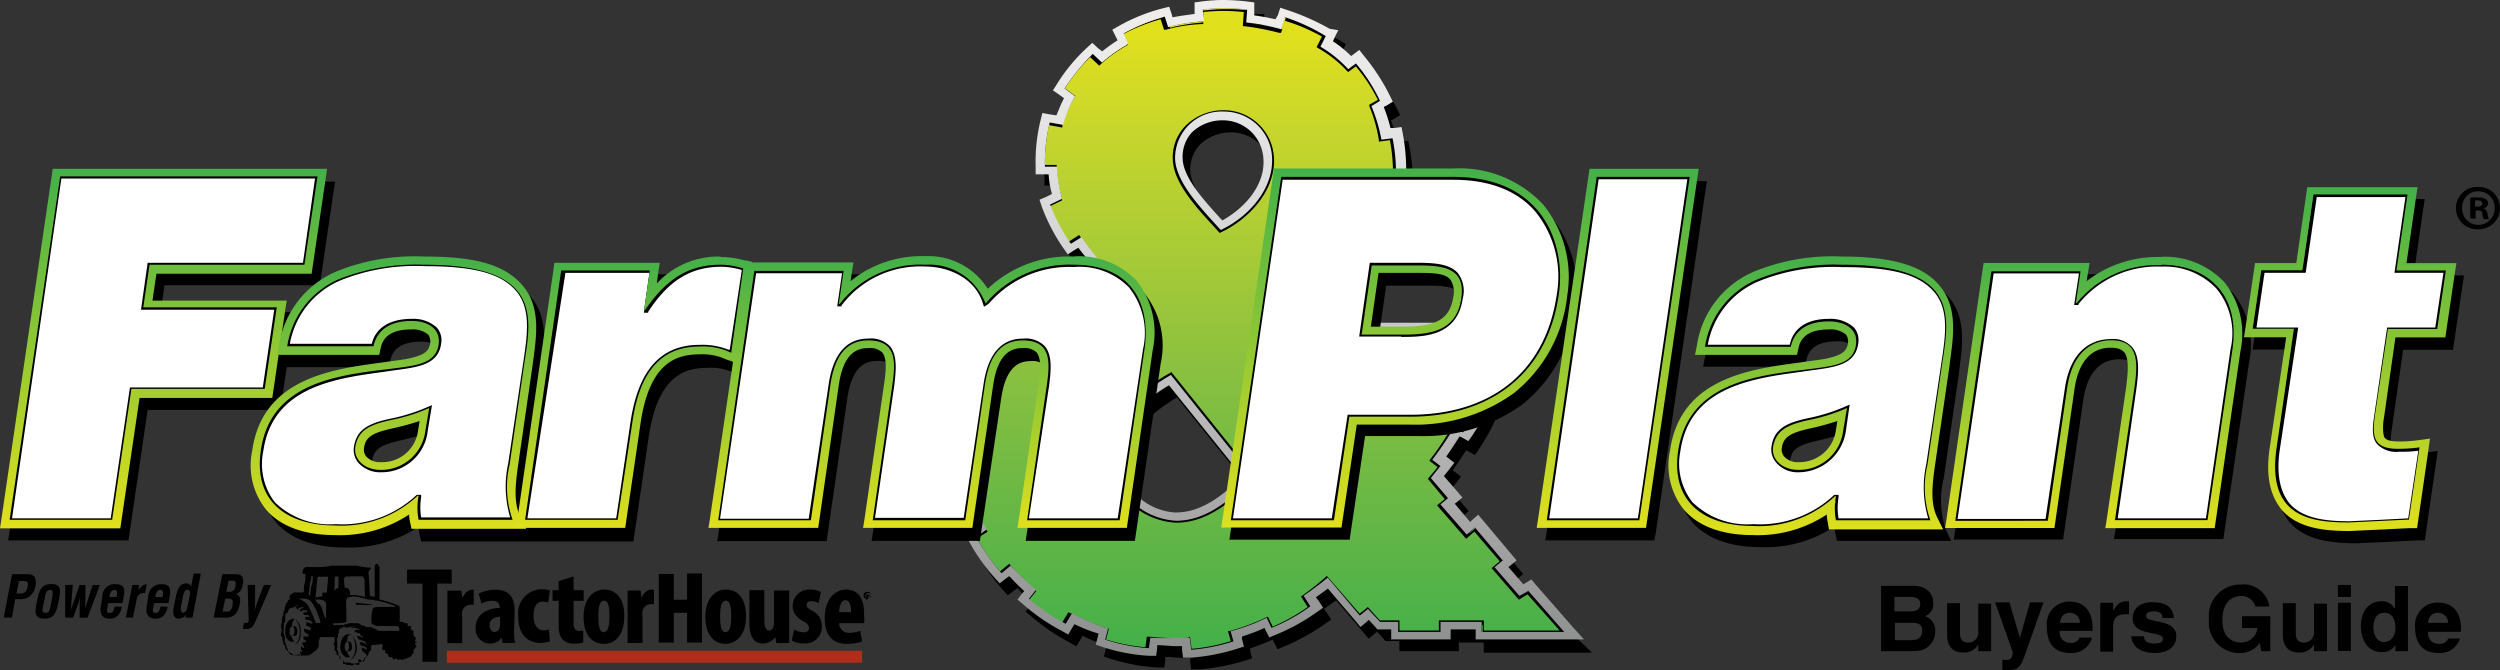 <svg xmlns="http://www.w3.org/2000/svg" xmlns:xlink="http://www.w3.org/1999/xlink" viewBox="0 0 207.77 55.71" xmlns:v="https://vecta.io/nano"><rect x="0" y="0" width="207.77" height="55.71" fill="#333333" stroke="none"/><style>.N{isolation:isolate}</style><defs><linearGradient id="A" x1="105" y1="54.03" x2="105" y2=".68" gradientUnits="userSpaceOnUse"><stop offset="0" stop-color="#43b049"/><stop offset=".14" stop-color="#5bb447"/><stop offset=".43" stop-color="#89c040"/><stop offset=".81" stop-color="#c7d62c"/><stop offset=".96" stop-color="#e0e01d"/></linearGradient><linearGradient id="B" x1="105.49" y1="54.78" x2="105.49" gradientUnits="userSpaceOnUse"><stop offset="0" stop-color="#8b8d8d"/><stop offset=".12" stop-color="#9b9b9c"/><stop offset=".38" stop-color="#bcbbbb"/><stop offset=".63" stop-color="#d6d5d5"/><stop offset=".84" stop-color="#e8e7e7"/><stop offset="1" stop-color="#efeeed"/></linearGradient><linearGradient id="C" x1="13.59" y1="43.91" x2="13.59" y2="14.03" gradientUnits="userSpaceOnUse"><stop offset="0" stop-color="#e0e01d"/><stop offset="1" stop-color="#43b049"/></linearGradient><linearGradient id="D" x1="32.71" y1="44.42" x2="32.71" y2="21.31" xlink:href="#C"/><linearGradient id="E" x1="52.68" y1="43.9" x2="52.68" y2="21.31" xlink:href="#C"/><linearGradient id="F" x1="77.41" y1="43.9" x2="77.41" y2="21.31" xlink:href="#C"/><linearGradient id="G" x1="115.91" y1="43.87" x2="115.91" xlink:href="#C"/><linearGradient id="H" x1="134.45" y1="43.87" x2="134.45" xlink:href="#C"/><linearGradient id="I" x1="150.53" y1="44.42" x2="150.53" y2="21.31" xlink:href="#C"/><linearGradient id="J" x1="173.99" y1="43.9" x2="173.99" y2="21.31" xlink:href="#C"/><linearGradient id="K" x1="195.32" y1="44.14" x2="195.32" y2="15.52" xlink:href="#C"/></defs><path d="M131.18 53.16l-3-3.43-.36-.44-.47.28-.2.12-1.24-1.43.16-.12.52-.44-.44-.52-2.31-2.75-.44-.52-.52.44-.16.16-1.3-1.51.12-.08.52-.44-.44-.52-1.08-1.24.48-.59.4-.52-.52-.4-.16-.12 1.12-1.67.16.08.56.32.35-.52a16.24 16.24 0 0 0 1.76-3.43l.24-.6-.6-.24-.2-.08a17.72 17.72 0 0 0 1.08-4.22l.08-.76h-12.08l-.08.6a6.87 6.87 0 0 1-.92 2.67l-2.71-3.43a15.08 15.08 0 0 0 6.9-11h1v-.6a16.35 16.35 0 0 0-.24-3.87l-.12-.64-.64.08h-.28a13.05 13.05 0 0 0-.52-1.78l.24-.12.52-.32-.28-.56A16.91 16.91 0 0 0 114 5.82l-.4-.52-.52.4-.16.12a9.25 9.25 0 0 0-1.51-1.24l.16-.36.28-.55-.52-.32a19.36 19.36 0 0 0-3.55-1.56l-.64-.2-.2.6-.12.36-1.75-.32v-.44-.63h-.72a17 17 0 0 0-2-.12h0a14.22 14.22 0 0 0-1.87.12l-.6.08v.63.32l-1.83.28-.05-.32-.2-.6-.6.16a14.55 14.55 0 0 0-3.58 1.44l-.56.32.28.56.16.31a14.85 14.85 0 0 0-1.28.92l-.32-.32-.48-.44-.42.44a15.67 15.67 0 0 0-2.48 3l-.31.52.51.36.4.28-.64 1.43-.48-.09-.64-.12-.16.64a14.52 14.52 0 0 0-.4 3.83v.63h.64.44a7.4 7.4 0 0 0 .28 1.64l-.48.24-.56.24.2.59a14.88 14.88 0 0 0 1.79 3.43l.36.52.53-.28.32-.2 1.15 1.44c-4.66 2.78-11.67 8.08-11.39 15a17.38 17.38 0 0 0 1.67 6.73l-.36.2-.52.32.28.56A16.15 16.15 0 0 0 83.32 49l.44.47.52-.39.28-.2c.4.44.8.83 1.23 1.23l-.19.24-.36.48.47.4a17.3 17.3 0 0 0 3.19 2.17l.56.32.32-.56.2-.32a11.76 11.76 0 0 0 2 .8l-.08.32-.16.6.6.2a15.67 15.67 0 0 0 3.79.71h.63l.08-.64v-.23c.56 0 1.08.08 1.6.08h.48v.35l.08.6h.63a17.46 17.46 0 0 0 3.79-.71l.64-.2-.16-.64v-.2a17.94 17.94 0 0 0 1.87-.72l.12.24.28.56.56-.24a17.43 17.43 0 0 0 3.39-1.87l.51-.36-.35-.56-.24-.32 1-.72 2.27 2.67.44.52.52-.44.16-.15.52.55.2.24h1.15v.84h4.94v-.72h2.07v.84h9zM102.41 1.67zm-4 41.93a5.15 5.15 0 0 1-4.87-5c-.08-1.91 1.36-3.82 4.27-5.57l6.1 7.57c-1.54 1.56-3.37 3-5.48 3zm3.82-24.27s-.08-.12-.16-.16c-1.35-1.52-3.06-3.35-3.15-4.94a3 3 0 0 1 .8-2.2 3.69 3.69 0 0 1 2.61-1.03 3.37 3.37 0 0 1 3.35 3.23c.16 2.15-1.56 4.06-3.43 5.1z"/><path d="M130 52.56l-3-3.43-.72.44-2.07-2.39.68-.56-2.32-2.75-.67.6-2.19-2.47.63-.52-1.43-1.67a10.24 10.24 0 0 0 .8-1l-.68-.52a30.57 30.57 0 0 0 1.83-2.71l.72.44a14.19 14.19 0 0 0 1.67-3.3l-.79-.32a18.89 18.89 0 0 0 1.27-4.67H113a9.13 9.13 0 0 1-1.51 3.79l-3.79-4.78A14.54 14.54 0 0 0 115 15.1h.92a14.22 14.22 0 0 0-.24-3.66l-.92.12a9.85 9.85 0 0 0-.83-2.79l.71-.44a15.86 15.86 0 0 0-2-3.11l-.64.48a10 10 0 0 0-2.31-1.87l.44-.88a16.52 16.52 0 0 0-3.39-1.47l-.31 1a21.13 21.13 0 0 0-2.91-.56l.09-1.12a14.39 14.39 0 0 0-3.71 0v1a14.58 14.58 0 0 0-3 .48l-.28-.88a15.33 15.33 0 0 0-3.42 1.4l.39.88a11.9 11.9 0 0 0-2.19 1.55l-.76-.72a15.15 15.15 0 0 0-2.35 2.87l.88.64a10.56 10.56 0 0 0-1 2.39l-1.11-.2a14.73 14.73 0 0 0-.4 3.67h1a11.92 11.92 0 0 0 .43 2.67l-1 .48a15 15 0 0 0 1.71 3.26l.88-.55a30.37 30.37 0 0 0 2 2.51C86.79 25 79.7 30.33 80 37a16.72 16.72 0 0 0 1.87 7l-.88.56a15.71 15.71 0 0 0 2.11 3l.76-.64A14.41 14.41 0 0 0 86 49l-.6.76a14.11 14.11 0 0 0 3.07 2.07l.52-.87a19.51 19.51 0 0 0 3 1.27l-.24.92a17.17 17.17 0 0 0 3.63.72l.12-.88a19.42 19.42 0 0 0 2.19.12 8.45 8.45 0 0 0 1 0l.12 1a14.85 14.85 0 0 0 3.63-.71l-.24-.84a19.14 19.14 0 0 0 3-1.12l.4.84a14.54 14.54 0 0 0 3.23-1.79l-.56-.88c.64-.48 1.27-1 2-1.51l2.71 3.19.68-.56 1 1.07h1.52v.84h3.58v-.84h3.43v.84zM101.69 9.28a4 4 0 0 1 4 3.87c.12 2.67-2.11 4.94-4.3 6-1.52-1.72-3.71-3.87-3.79-5.9a3.91 3.91 0 0 1 4.09-3.97zm-3.94 34a5.88 5.88 0 0 1-5.54-5.66c-.12-3 2.91-5.22 5.1-6.5l6.81 8.49c-1.75 1.87-3.86 3.67-6.37 3.67z" fill="url(#A)"/><path d="M98.75 54.23l-.13-.95h-.87a18.2 18.2 0 0 1-2-.12l-.12.88h-.16a16.13 16.13 0 0 1-3.67-.72h-.16l.24-.92a23.07 23.07 0 0 1-2.75-1.15l-.52.87-.19-.12a15.22 15.22 0 0 1-3.06-2.11l-.12-.12.59-.76A16.18 16.18 0 0 1 84 47.22l-.76.64-.12-.12a17 17 0 0 1-2.15-3.07l-.08-.12.88-.56a16.4 16.4 0 0 1-1.83-7c-.28-6.9 7.09-12.2 11.63-14.83A21.79 21.79 0 0 1 89.74 20l-.88.56-.08-.12a13.77 13.77 0 0 1-1.71-3.31v-.16l1-.47a10.2 10.2 0 0 1-.39-2.39h-1v-.16a15.45 15.45 0 0 1 .4-3.71v-.16l1.11.2a12.88 12.88 0 0 1 .92-2.15l-.88-.64.08-.12A14.33 14.33 0 0 1 90.7 4.5l.13-.12.79.76a11.58 11.58 0 0 1 2-1.4l-.4-.87.12-.08a16 16 0 0 1 3.46-1.4h.16l.28.92a15.47 15.47 0 0 1 2.71-.44v-1h.16a15.66 15.66 0 0 1 3.75 0h.16l-.08 1.08a26.11 26.11 0 0 1 2.63.48l.31-1h.16a18.06 18.06 0 0 1 3.43 1.48l.12.08-.52.83a10.72 10.72 0 0 1 2.11 1.72l.64-.48.12.12a14.83 14.83 0 0 1 2 3.15l.08.16-.71.43a15.14 15.14 0 0 1 .75 2.55l.92-.12v.16a15.06 15.06 0 0 1 .24 3.71v.16h-.92a14.64 14.64 0 0 1-7.17 11.43l3.51 4.43a8.36 8.36 0 0 0 1.36-3.55v-.16h11v.2a17.67 17.67 0 0 1-1.19 4.54l.79.32v.16a13.19 13.19 0 0 1-1.71 3.31l-.08.12-.72-.4a29.16 29.16 0 0 1-1.63 2.47l.68.52-.08.12a11.84 11.84 0 0 1-.72.92l1.43 1.71-.63.52 2 2.27.68-.6 2.55 3-.68.56 1.87 2.15.68-.44 3.39 3.79h-7.38v-.84H120v.84h-4v-.84h-1.43l-.88-1-.68.56-2.71-3.19a24.07 24.07 0 0 1-1.67 1.32l.55.88-.12.08a16.34 16.34 0 0 1-3.26 1.83h-.16l-.4-.84a18.83 18.83 0 0 1-2.71 1l.24.84h-.16a16.57 16.57 0 0 1-3.67.71zm.15-1.31l.13 1a14.78 14.78 0 0 0 3.26-.64l-.24-.84h.16a18.17 18.17 0 0 0 3-1.12l.16-.08.4.84a16.1 16.1 0 0 0 2.91-1.63l-.56-.88.12-.08a22.91 22.91 0 0 0 1.91-1.51l.12-.12L113 51l.68-.55 1 1.11h1.63v.84h3.27v-.84h3.74v.84h6.3l-2.67-3-.72.44-2.27-2.63.68-.56-2.11-2.47-.68.6-2.42-2.78.64-.52-1.4-1.68.08-.11c.28-.32.52-.6.72-.88l-.68-.52.08-.12a22.73 22.73 0 0 0 1.8-2.71l.08-.16.75.44a17.4 17.4 0 0 0 1.52-3l-.8-.32.08-.16a16.39 16.39 0 0 0 1.23-4.42h-10.36a9.24 9.24 0 0 1-1.55 3.71l-.12.19-4-5.1.16-.08a14.16 14.16 0 0 0 7.17-11.39V15h.92a14.07 14.07 0 0 0-.24-3.35l-.92.12v-.16a12.49 12.49 0 0 0-.79-2.79V8.7l.71-.4a13.43 13.43 0 0 0-1.83-2.78l-.64.47-.12-.12A9.69 9.69 0 0 0 109.54 4l-.12-.08.44-.88a15 15 0 0 0-3.07-1.31l-.32 1h-.16a21.49 21.49 0 0 0-2.87-.55h-.15l.08-1.18A15.61 15.61 0 0 0 100 1v1h-.1a12.79 12.79 0 0 0-3 .47h-.16l-.28-.87a15.65 15.65 0 0 0-3.1 1.23l.39.88-.12.08a11.22 11.22 0 0 0-2.15 1.55l-.12.12-.76-.71a15.47 15.47 0 0 0-2.11 2.59l.88.63-.08.12a9.62 9.62 0 0 0-1 2.35v.16l-1.11-.2a16.48 16.48 0 0 0-.36 3.31h1v.16a9.79 9.79 0 0 0 .44 2.63v.16l-1 .48a14.26 14.26 0 0 0 1.55 2.95l.88-.56.08.12a26.87 26.87 0 0 0 2 2.51l.12.16-.2.12c-4.46 2.55-12 7.81-11.68 14.62A15.94 15.94 0 0 0 82 44.07l.08.12-.88.55a14.38 14.38 0 0 0 1.91 2.75l.76-.63.13.14a18.1 18.1 0 0 0 2 2l.12.12-.6.75a16.19 16.19 0 0 0 2.75 1.88l.52-.88.21.13a16.26 16.26 0 0 0 3 1.24h.16l-.24.91a15.79 15.79 0 0 0 3.27.64l.12-.88h.16a20.34 20.34 0 0 0 2.15.12 9.39 9.39 0 0 0 1 0zm-1.15-9.48a6 6 0 0 1-5.7-5.82C92 35.23 93.69 33 97.23 31l.12-.08 7 8.73-.12.12c-1.7 1.79-3.85 3.67-6.48 3.67zm-.48-12.08c-3.35 2-5 4.07-4.9 6.26a5.67 5.67 0 0 0 5.38 5.5c2.43 0 4.46-1.72 6.18-3.47zm4.11-12l-.09-.08c-.15-.16-.31-.36-.47-.52-1.48-1.6-3.27-3.59-3.35-5.46a3.74 3.74 0 0 1 1-2.79 4.48 4.48 0 0 1 3.22-1.35 4.17 4.17 0 0 1 4.19 4c.12 2.71-2.11 5.06-4.39 6.14zm.31-9.89a4.13 4.13 0 0 0-2.94 1.24 3.44 3.44 0 0 0-1 2.55c.08 1.75 1.83 3.71 3.27 5.26a4.38 4.38 0 0 0 .4.44c2.15-1.08 4.22-3.23 4.1-5.74a3.87 3.87 0 0 0-3.83-3.74z"/><path d="M101.73.68a15.47 15.47 0 0 1 1.92.12l-.08 1.07a16.48 16.48 0 0 1 2.91.56l.31-1A15.62 15.62 0 0 1 110.18 3l-.44.88a10 10 0 0 1 2.31 1.87l.64-.48a14.21 14.21 0 0 1 2 3.11l-.71.44a14.15 14.15 0 0 1 .83 2.79l.92-.12a14.44 14.44 0 0 1 .27 3.61h-1a14.44 14.44 0 0 1-7.29 11.56l3.79 4.78a8.62 8.62 0 0 0 1.51-3.79h10.72a17.29 17.29 0 0 1-1.27 4.67l.79.31a14.89 14.89 0 0 1-1.67 3.31l-.72-.44a25.65 25.65 0 0 1-1.83 2.71l.68.52-.8 1 1.43 1.67-.63.52 2.19 2.51.67-.6 2.32 2.75-.68.56 2.07 2.39.72-.44 3 3.43h-6.86v-.84h-3.42v.84h-3.52v-.84h-1.51l-1-1.07-.68.55-2.67-3.16c-.64.55-1.27 1-2 1.51l.56.88a14.72 14.72 0 0 1-3.23 1.79l-.4-.84a15.57 15.57 0 0 1-3 1.12l.24.84A15.35 15.35 0 0 1 99 54l-.12-1h-1a20.09 20.09 0 0 1-2.28 0l-.12.87a15 15 0 0 1-3.63-.71l.24-.92a18.9 18.9 0 0 1-3-1.27l-.52.87a17.08 17.08 0 0 1-3.06-2.07l.59-.76A20.28 20.28 0 0 1 84 47l-.76.64a17 17 0 0 1-2.11-3L82 44a15.61 15.61 0 0 1-1.87-7c-.28-6.66 6.81-12 11.75-14.78a22.73 22.73 0 0 1-2-2.51l-.88.55A15.46 15.46 0 0 1 87.27 17l1-.48a11.92 11.92 0 0 1-.43-2.67h-1a14.53 14.53 0 0 1 .4-3.67l1.11.2a10.56 10.56 0 0 1 1-2.39l-.88-.64a18.15 18.15 0 0 1 2.35-2.87l.76.72a11.9 11.9 0 0 1 2.19-1.55l-.39-.88a14.85 14.85 0 0 1 3.42-1.39l.28.87a14.69 14.69 0 0 1 3-.48L99.94.8a13.57 13.57 0 0 1 1.79-.12m-.31 18.45c2.19-1 4.42-3.31 4.3-6a4 4 0 0 0-4-3.86 3.87 3.87 0 0 0-4.06 3.94c.08 2 2.27 4.22 3.79 5.9m-3.7 24.17c2.51 0 4.58-1.76 6.37-3.63l-6.81-8.49c-2.19 1.28-5.22 3.47-5.1 6.5a5.88 5.88 0 0 0 5.54 5.62m4-43.28h0a14.33 14.33 0 0 0-1.87.12l-.6.08v.64.32c-.59.08-1.23.16-1.83.28l-.08-.28-.2-.6-.64.16A15 15 0 0 0 93 2.15l-.56.32.28.56.16.32a14.85 14.85 0 0 0-1.28.92L91.25 4l-.47-.44-.48.44a14.68 14.68 0 0 0-2.47 3l-.32.51.52.36.39.28c-.24.48-.43 1-.63 1.44l-.52-.08-.64-.12-.16.64a14.45 14.45 0 0 0-.4 3.82v.64h.64.44a7.31 7.31 0 0 0 .28 1.63l-.48.24-.56.24.2.6a15.5 15.5 0 0 0 1.79 3.43l.36.51.56-.36.32-.19c.32.43.72.91 1.16 1.43-4.67 2.79-11.68 8.09-11.4 15a17.61 17.61 0 0 0 1.67 6.74l-.36.2-.51.32.27.55a15.24 15.24 0 0 0 2.2 3.17l.43.48.52-.4.28-.2a18.13 18.13 0 0 0 1.24 1.24l-.2.24-.36.47.48.4a16 16 0 0 0 3.18 2.19l.56.32.32-.55.2-.32a12.07 12.07 0 0 0 2 .79l-.08.32-.16.6.6.2a15.19 15.19 0 0 0 3.79.72h.64l.08-.64v-.24c.55 0 1.07.08 1.59.08h.48v.36l.08.6h.64a16.94 16.94 0 0 0 3.78-.72l.64-.2-.16-.64v-.2a17 17 0 0 0 1.87-.71l.12.24.28.55.56-.24a16.43 16.43 0 0 0 3.39-1.87l.52-.36-.36-.56-.24-.31 1-.72 2.28 2.67.43.52.52-.44.16-.16.52.56.2.24h1.15v.83h4.94v-.83h2.08v.83h9l-1-1.11-3-3.43-.36-.44-.48.28-.2.12-1.24-1.44.16-.11.52-.44-.44-.52-2.31-2.75-.44-.52-.51.44-.16.16-1.28-1.52.12-.08.52-.43-.44-.52-1.1-1.26.47-.6.4-.51-.52-.4-.15-.12c.39-.56.75-1.12 1.11-1.68l.16.08.56.32.36-.51a17 17 0 0 0 1.75-3.43l.24-.6-.6-.24-.2-.08a17.72 17.72 0 0 0 1.08-4.22l.08-.76h-12.09l-.08.6a6.87 6.87 0 0 1-.92 2.67l-2.71-3.43a15.08 15.08 0 0 0 6.9-11h1v-.59a16.32 16.32 0 0 0-.24-3.87l-.12-.64-.64.08h-.28a12.63 12.63 0 0 0-.56-1.75l.24-.12.52-.32-.28-.56a17.28 17.28 0 0 0-2.11-3.23l-.4-.51-.52.39-.16.12a9.74 9.74 0 0 0-1.51-1.23l.16-.36.28-.56-.72-.12A19.36 19.36 0 0 0 107 .84l-.6-.2-.19.6-.21.36c-.56-.12-1.16-.24-1.76-.32V.84.2l-.63-.08a17.28 17.28 0 0 0-2-.12zm-.16 18.33s-.08-.12-.15-.16c-1.36-1.51-3.07-3.35-3.15-4.94a3 3 0 0 1 .77-2.23 3.65 3.65 0 0 1 2.59-1 3.37 3.37 0 0 1 3.35 3.19c.16 2.19-1.55 4.1-3.43 5.14zM97.75 42.6a5.14 5.14 0 0 1-4.86-5c-.08-1.92 1.35-3.83 4.26-5.58l6.1 7.57c-1.56 1.55-3.39 3-5.5 3z" fill="url(#B)"/><path d="M89.9 22.32A9.79 9.79 0 0 0 82.77 25a5.82 5.82 0 0 0-5.18-2.71 9.33 9.33 0 0 0-6.22 2.07l.12-.8.12-.76H63.2l-.56-.16h-.12a6.09 6.09 0 0 0-2-.31 7 7 0 0 0-5.3 2.23l.12-1 .12-.76h-8.72l-.08.56-2.95 20.16a9.46 9.46 0 0 1 0-3.83l1.24-8.49v-.08c.32-2.31.67-4.66-.84-6.45-1.39-1.6-4-2.35-8.21-2.35a17.14 17.14 0 0 0-7.33 1.27 8 8 0 0 0-4.7 6.06l.48-2.95.12-.76H13.35l.32-2.23h12.91l.08-.56 1.07-7.29.12-.76H5l-.08.56L.8 44.15l-.12.76h10l.08-.56 1.51-10.28h11.04l.08-.56.44-3h8.49l.12-.55c.2-1 1-1.56 2.51-1.56a2 2 0 0 1 1.43.44 1 1 0 0 1 .16.72c-.12.71-.56 1-1.83 1.27l-2.11.32c-4.23.56-10 1.32-10.84 7.33a5.9 5.9 0 0 0 1.15 4.9c1.2 1.4 3.19 2.12 5.7 2.12a10.37 10.37 0 0 0 6.18-1.72 3.11 3.11 0 0 0 .08.64L35 45h17.64l.08-.56 1.2-8.17c.75-5.06 3-5.7 4.9-5.7a4.55 4.55 0 0 1 2.07.36 2.76 2.76 0 0 0 .32.12l.44.16-1.92 13-.12.76h9.09l.08-.56 1.63-11.24C70.81 30.33 72 30 72.88 30a1.49 1.49 0 0 1 1.16.36c.4.47.32 1.51.16 2.59l-1.64 11.24-.12.76h9l.08-.56 1.68-11.24c.4-2.82 1.6-3.14 2.48-3.14a1.48 1.48 0 0 1 1.15.36c.4.47.32 1.51.16 2.59l-1.63 11.23-.12.76h9.08l.08-.56 2.07-14.22a6.94 6.94 0 0 0-1.35-5.78 6.39 6.39 0 0 0-5.22-2.07zM35.39 36.74a3 3 0 0 1-3 2.67 1.54 1.54 0 0 1-1.24-.48.84.84 0 0 1-.2-.67c.12-.92.64-1.28 2.43-1.68a22.47 22.47 0 0 0 2.2-.6zM69.69 33l-1.63 11.27L69.69 33c0-.27.09-.51.16-.79-.07.27-.11.55-.16.79zm59.22-15a9.51 9.51 0 0 0-7.45-3h-14.91l-.08.56-4.18 28.53-.12.76h10l.08-.56 1.2-8.05h4.46a14 14 0 0 0 8.61-2.63 12 12 0 0 0 4.42-8.09 9.71 9.71 0 0 0-2.03-7.52zm-7.49 7.73c-.32 2.07-1.71 2.47-4.35 2.47h-2.51l.64-4.46h3.23c1.16 0 2.31 0 2.75.56.28.25.32.7.24 1.4zm20.44-10.67h-.8-7.69-.55l-.08.56-4.19 28.53-.12.76h.8 7.69.56l.12-.56 4.14-28.53.12-.76zm19.69 24.63l1.23-8.49v-.08c.32-2.31.68-4.66-.84-6.45-1.39-1.6-4-2.35-8.2-2.35a17.07 17.07 0 0 0-7.34 1.27 8 8 0 0 0-4.7 6.1l-.16.79H150l.12-.55c.2-1 1-1.56 2.51-1.56a2 2 0 0 1 1.44.44 1 1 0 0 1 .15.72c-.12.71-.55 1-1.83 1.27l-2.11.32c-4.22.56-10 1.32-10.84 7.33a5.86 5.86 0 0 0 1.16 4.9c1.19 1.4 3.18 2.12 5.69 2.12a10.35 10.35 0 0 0 6.18-1.72 3.11 3.11 0 0 0 .08.64l.12.56h9.49l-.48-1a7.76 7.76 0 0 1-.13-4.26zm-8.33-2.95a3 3 0 0 1-3 2.67 1.54 1.54 0 0 1-1.24-.48.84.84 0 0 1-.2-.67c.12-.92.64-1.28 2.44-1.68.71-.16 1.47-.36 2.19-.6zm27.1-14.42a9.56 9.56 0 0 0-6.18 2l.12-.76.12-.76h-8.81l-.08.56-3 20.72-.12.76h9.09l.08-.56 1.59-11c.32-2.23 1.36-3.42 3-3.42.84 0 1 .27 1.12.35.44.52.32 1.72.16 2.95l-1.6 10.88-.12.76h9.09l.08-.56 2.07-14.22a6.84 6.84 0 0 0-1.35-5.66 6.76 6.76 0 0 0-5.26-2.04z"/><path d="M204 22.83h-3.4l.8-5.54.12-.75h-9.05l-.08.56-.84 5.73h-3.42l-.08.56-.72 4.9-.12.76h3.43l-1.36 9.12c-.36 2.36 0 4 1 5.22 1.35 1.56 3.58 1.76 5.66 1.76l2.59-.12 2.39-.12h.6l.08-.56.87-6 .12-.87-.87.12a11.87 11.87 0 0 1-1.68.12c-.64 0-1-.09-1.19-.28s-.2-1.12-.08-1.72l.95-6.65h4.15l.08-.56.71-4.86.12-.76H204v-.08z"/><path d="M4.94,14.7H26.38L25.3,22H12.43l-.52,3.54H23l-1,6.78H10.92L9.32,43.2H.8Z" fill="#fff"/><path d="M9.48,43.4H.6L4.82,14.55h21.8L25.5,22.2H12.59l-.48,3.22H23.19l-1,7.14H11.08ZM1,43.08h8.2l1.6-10.88H21.84l.95-6.46H11.72l.55-3.9H25.18l1-7H5.1Z"/><path d="M26.38,14.7,25.3,22H12.43l-.52,3.54H23l-1,6.78H10.92L9.32,43.2H.8L5,14.66h21.4m.8-.63H4.38l-.08.56L.12,43.12,0,43.91H10l.08-.56,1.52-10.28H22.63l.08-.55,1-6.78.12-.76H12.67L13,22.75H25.9l.08-.56,1.08-7.29.12-.87Z" fill="url(#C)"/><path d="M42.36,38.61a8.2,8.2,0,0,0,.24,4.63H34.79a5.38,5.38,0,0,1,0-2h-.08a9.3,9.3,0,0,1-6.86,2.47c-3.9,0-6.81-1.91-6.17-6.25C22.63,31,30,31.2,34.11,30.44c1.08-.19,2.19-.51,2.35-1.83s-1-1.91-2.23-1.91c-2.35,0-3,1.23-3.19,2.11H23.87a7.27,7.27,0,0,1,4.3-5.58A17.53,17.53,0,0,1,35.23,22c9.64,0,9,4.1,8.36,8.08Zm-6.69-4.7a15,15,0,0,1-3.19,1c-1.76.39-2.71.83-2.95,2.23-.16,1,.72,1.91,2.11,1.91a3.7,3.7,0,0,0,3.71-3.23Z" fill="#fff"/><path d="M27.85 43.91a6.79 6.79 0 0 1-5.3-1.91 5.43 5.43 0 0 1-1-4.5c.8-5.62 6.37-6.38 10.4-6.9.76-.12 1.51-.2 2.15-.32 1-.19 2.07-.47 2.23-1.71a1.3 1.3 0 0 0-.33-1.15 2.35 2.35 0 0 0-1.79-.64c-2.19 0-2.83 1.07-3 2v.12h-7.54v-.2a7.38 7.38 0 0 1 4.46-5.7 17.76 17.76 0 0 1 7.14-1.19c4 0 6.53.71 7.81 2.15 1.39 1.59 1.07 3.86.75 6l-1.27 8.6a7.92 7.92 0 0 0 .24 4.55l.12.24h-8.29v-.12a5.3 5.3 0 0 1 0-1.6c-1.71 1.57-3.91 2.28-6.78 2.28zm6.38-17.41a2.87 2.87 0 0 1 2.07.72 1.59 1.59 0 0 1 .36 1.35c-.2 1.44-1.39 1.79-2.51 2-.64.12-1.39.2-2.15.32-4.15.56-9.36 1.24-10.12 6.62a5.23 5.23 0 0 0 .95 4.22 6.53 6.53 0 0 0 5.06 1.83 9 9 0 0 0 6.74-2.43h0H35v.2A5.13 5.13 0 0 0 35 43h7.4a9 9 0 0 1-.16-4.5l1.28-8.6c.31-2.12.63-4.31-.68-5.78s-3.67-2-7.57-2a16.64 16.64 0 0 0-7 1.19 7.08 7.08 0 0 0-4.18 5.26h6.81c.18-.8.9-2.07 3.33-2.07zm-2.55 12.75a2.44 2.44 0 0 1-1.87-.76 1.65 1.65 0 0 1-.4-1.31c.2-1.47 1.19-2 3.07-2.39a15.08 15.08 0 0 0 3.14-1l.28-.12-.36 2.19a3.85 3.85 0 0 1-3.86 3.39zm3.79-5.06a15.81 15.81 0 0 1-2.95.88c-1.76.39-2.63.79-2.79 2.11a1.52 1.52 0 0 0 .32 1.07 2 2 0 0 0 1.63.68 3.52 3.52 0 0 0 3.55-3.11z"/><path d="M35.23,22c9.64,0,9,4.1,8.36,8.09l-1.23,8.48a8.2,8.2,0,0,0,.24,4.63H34.79a5.38,5.38,0,0,1,0-2h-.08a9.26,9.26,0,0,1-6.86,2.47c-3.9,0-6.81-1.91-6.17-6.25.95-6.54,8.36-6.3,12.43-7,1.08-.2,2.19-.52,2.35-1.84s-1-1.91-2.23-1.91c-2.35,0-3,1.23-3.19,2.11H23.87a7.27,7.27,0,0,1,4.3-5.58A17.5,17.5,0,0,1,35.23,22m.44,11.91a15,15,0,0,1-3.19,1c-1.76.39-2.71.83-2.95,2.23-.16,1,.72,1.91,2.11,1.91a3.7,3.7,0,0,0,3.71-3.23l.32-1.91m-.44-12.59a17.22,17.22,0,0,0-7.34,1.27,8,8,0,0,0-4.7,6.1l-.16.8h8.49l.12-.56c.2-1,1-1.55,2.51-1.55a2,2,0,0,1,1.44.43,1,1,0,0,1,.16.72c-.12.72-.56,1-1.84,1.28-.64.12-1.35.19-2.11.31-4.22.56-10,1.32-10.84,7.34a5.87,5.87,0,0,0,1.16,4.9c1.19,1.39,3.19,2.11,5.7,2.11A10.39,10.39,0,0,0,34,42.76a3,3,0,0,0,.08.63l.12.56h9.53l-.48-1c-.6-1.16-.4-2.79-.2-4.23l1.23-8.49V30.2c.32-2.31.68-4.66-.83-6.45s-4-2.43-8.21-2.43ZM31.68,38.41a1.54,1.54,0,0,1-1.24-.47.89.89,0,0,1-.19-.68c.12-.92.63-1.28,2.43-1.67.71-.16,1.47-.36,2.19-.6l-.12.75a3,3,0,0,1-3.07,2.67Z" fill="url(#D)"/><path d="M46.66,22.51H54l-.47,3.31h.08C55.23,23.35,57.06,22,59.85,22a5.79,5.79,0,0,1,1.88.32l-1,7a5.34,5.34,0,0,0-2.63-.52c-3,0-4.94,1.83-5.58,6.26L51.29,43.2H43.6Z" fill="#fff"/><path d="M51.49 43.4h-8.05l3.06-21.08h7.74l-.44 2.9c1.67-2.39 3.54-3.42 6.05-3.42a6.81 6.81 0 0 1 1.84.28l.24.08-1.08 7.33-.2-.08-.32-.12a4.63 4.63 0 0 0-2.27-.4c-3.07 0-4.82 1.95-5.42 6.14zm-7.66-.32h7.38l1.19-8c.64-4.31 2.51-6.42 5.74-6.42a5.87 5.87 0 0 1 2.39.4h.12l1-6.62a6.28 6.28 0 0 0-1.68-.27c-2.55 0-4.38 1.11-6.1 3.74v.08h-.35l.47-3.31h-7z"/><path d="M59.89 22a5.79 5.79 0 0 1 1.88.32l-1 7a5.34 5.34 0 0 0-2.63-.52c-3 0-4.94 1.84-5.58 6.26l-1.23 8.14h-7.69l3-20.72H54l-.48 3.3h.08c1.67-2.43 3.46-3.78 6.29-3.78m0-.68a7 7 0 0 0-5.3 2.23l.12-.95.12-.76h-8.76l-.07.56-3 20.72-.12.75h9.08l.08-.55 1.2-8.17c.75-5.06 3-5.7 4.9-5.7a4.55 4.55 0 0 1 2.07.36 2.76 2.76 0 0 0 .32.12l.8.28.12-.84 1-7 .08-.6-.53-.13h-.12a7.23 7.23 0 0 0-2-.28z" fill="url(#E)"/><path d="M62.72,22.51h7.41l-.39,2.75h.08A8.47,8.47,0,0,1,76.91,22a5,5,0,0,1,5,3.23A9.25,9.25,0,0,1,89.22,22c5.18,0,6.38,3.66,5.9,7L93.05,43.24H85.36L87,32c.28-1.95.36-3.71-2-3.71-2,0-2.83,1.56-3.15,3.71L80.22,43.24H72.53L74.16,32c.28-1.95.36-3.71-2-3.71-2,0-2.83,1.56-3.15,3.71L67.39,43.24H59.7Z" fill="#fff"/><path d="M93.17 43.4h-8L86.79 32c.16-1.12.28-2.35-.28-3a1.91 1.91 0 0 0-1.51-.51c-1.68 0-2.63 1.16-3 3.59l-1.7 11.35h-8L73.92 32c.16-1.12.28-2.35-.28-3a1.92 1.92 0 0 0-1.55-.52c-1.68 0-2.63 1.16-3 3.59l-1.67 11.4h-8l3.06-21.08h7.77l-.35 2.47a8.54 8.54 0 0 1 6.93-3A5.28 5.28 0 0 1 81.85 25h0a9.31 9.31 0 0 1 7.25-3.07 6.08 6.08 0 0 1 4.9 1.78 6.58 6.58 0 0 1 1.24 5.38zm-7.66-.32h7.38L95 29a6.07 6.07 0 0 0-1.16-5.1 5.73 5.73 0 0 0-4.58-1.71 8.83 8.83 0 0 0-7 2.95 1.17 1.17 0 0 1-.28.23l-.2.12-.08-.23c-.64-2.16-2.87-3.11-4.82-3.11a8.19 8.19 0 0 0-6.94 3.23v.08h-.36l.4-2.75h-7.14l-3 20.4h7.37L68.86 32c.36-2.55 1.47-3.86 3.3-3.86a2.19 2.19 0 0 1 1.8.63c.63.76.51 2 .36 3.27l-1.6 11h7.37L81.73 32c.36-2.55 1.47-3.86 3.3-3.86a2.22 2.22 0 0 1 1.8.63c.64.76.52 2 .36 3.27z"/><path d="M89.22 22c5.18 0 6.38 3.66 5.9 7l-2.07 14.24h-7.69L87 32c.28-1.95.36-3.71-2-3.71-2 0-2.83 1.56-3.15 3.71l-1.63 11.24h-7.69L74.16 32c.28-1.95.36-3.71-2-3.71-2 0-2.83 1.56-3.15 3.71l-1.62 11.24h-7.7l3-20.73h7.42l-.4 2.75h.08A8.47 8.47 0 0 1 76.91 22a5 5 0 0 1 5 3.23A9.08 9.08 0 0 1 89.22 22m0-.68A9.81 9.81 0 0 0 82.09 24a5.82 5.82 0 0 0-5.18-2.71 9.4 9.4 0 0 0-6.22 2.07l.12-.8.12-.75h-8.8l-.08.56L59 43.12l-.12.75H68l.08-.55 1.62-11.24c.39-2.83 1.59-3.15 2.47-3.15a1.46 1.46 0 0 1 1.15.36c.4.48.32 1.51.16 2.59l-1.63 11.24-.12.75h9.08l.08-.55 1.64-11.24c.4-2.83 1.59-3.15 2.47-3.15a1.45 1.45 0 0 1 1.15.36c.4.48.32 1.51.16 2.59l-1.63 11.24-.12.75h9.09l.08-.55 2.07-14.23a6.92 6.92 0 0 0-1.36-5.78 6.62 6.62 0 0 0-5.22-2z" fill="url(#F)"/><path d="M106.48,14.7h14.3c7.53,0,9.37,5.66,8.77,9.77-1,6.89-6,10.16-12.35,10.16h-5.06l-1.28,8.61h-8.57Zm6.65,13.11h3.31c2.23,0,4.58-.16,5-3,.4-2.59-1.56-2.75-3.63-2.75H114Z" fill="#fff"/><path d="M111 43.4h-8.89v-.2l4.19-28.65h14.46c3.11 0 5.46.91 7.05 2.75a9 9 0 0 1 1.88 7.17c-1 6.53-5.54 10.28-12.52 10.28h-4.9zm-8.53-.32h8.21l1.32-8.61h5.18c6.82 0 11.28-3.63 12.2-10a8.57 8.57 0 0 0-1.79-6.9c-1.52-1.75-3.83-2.63-6.82-2.63H106.6zm14-15.11h-3.51l.88-6.13h3.94c1.4 0 2.71.08 3.39.87a2.45 2.45 0 0 1 .4 2.08c-.47 3.21-3.3 3.21-5.13 3.21zm-3.11-.31h3.11c2.31 0 4.42-.24 4.82-2.91a2.34 2.34 0 0 0-.32-1.84c-.6-.67-1.87-.75-3.15-.75h-3.66z"/><path d="M120.78,14.7c7.53,0,9.37,5.66,8.77,9.77-1,6.89-6,10.16-12.35,10.16h-5.06l-1.28,8.61h-8.57l4.19-28.54h14.3m-7.65,13.11h3.31c2.23,0,4.58-.16,5-3,.4-2.59-1.56-2.75-3.63-2.75H114l-.84,5.78M120.78,14h-14.9l-.08.56-4.19,28.53-.12.75h10l.08-.55,1.19-8h4.46a14,14,0,0,0,8.61-2.63,12,12,0,0,0,4.42-8.09,9.54,9.54,0,0,0-2-7.57,9.53,9.53,0,0,0-7.45-3Zm-6.21,8.68h3.22c1.16,0,2.31,0,2.75.56a1.88,1.88,0,0,1,.24,1.44c-.32,2.07-1.71,2.47-4.34,2.47h-2.51l.64-4.47Z" fill="url(#G)"/><path d="M132.7,14.7h7.69L136.2,43.24h-7.69Z" fill="#fff"/><path d="M136.4 43.4h-8.05v-.2l4.19-28.65h8v.19zm-7.65-.32h7.37l4.11-28.18h-7.37z"/><path d="M140.43,14.7l-4.19,28.54h-7.69L132.7,14.7h7.73m.75-.67H132.1l-.08.56-4.19,28.53-.12.75h9.09l.08-.55,4.18-28.5.12-.79Z" fill="url(#H)"/><path d="M160.19,38.61a8.2,8.2,0,0,0,.24,4.63h-7.85a5.38,5.38,0,0,1,0-2h-.08a9.27,9.27,0,0,1-6.85,2.47c-3.91,0-6.82-1.91-6.18-6.25,1-6.54,8.37-6.3,12.43-7.06,1.08-.19,2.19-.51,2.35-1.83s-1-1.91-2.23-1.91c-2.35,0-3,1.23-3.19,2.11H141.7a7.27,7.27,0,0,1,4.3-5.58A17.59,17.59,0,0,1,153.06,22c9.64,0,9,4.1,8.37,8.08Zm-6.69-4.7a15,15,0,0,1-3.19,1c-1.75.39-2.71.83-2.95,2.23-.16,1,.72,1.91,2.11,1.91a3.7,3.7,0,0,0,3.71-3.23Z" fill="#fff"/><path d="M145.69 43.91a6.78 6.78 0 0 1-5.3-1.95 5.4 5.4 0 0 1-1-4.5c.84-5.62 6.38-6.38 10.44-6.9.76-.12 1.52-.2 2.15-.32 1-.19 2.07-.47 2.23-1.71a1.33 1.33 0 0 0-.27-1.11 2.39 2.39 0 0 0-1.8-.64c-2.19 0-2.83 1.07-3 2v.12h-7.49v-.2A7.38 7.38 0 0 1 146 23a17.76 17.76 0 0 1 7.14-1.19c4 0 6.53.71 7.81 2.15 1.39 1.59 1.07 3.86.75 6l-1.27 8.6a7.92 7.92 0 0 0 .24 4.55l.12.24h-8.25v-.12a5.3 5.3 0 0 1 0-1.6 9.64 9.64 0 0 1-6.85 2.28zM152 26.5a2.9 2.9 0 0 1 2.08.72 1.62 1.62 0 0 1 .35 1.35c-.2 1.44-1.39 1.79-2.51 2-.63.12-1.39.2-2.15.32-4.14.56-9.36 1.24-10.12 6.62a5.19 5.19 0 0 0 1 4.22 6.51 6.51 0 0 0 5.06 1.83 9 9 0 0 0 6.73-2.43h0 .36v.2a5.13 5.13 0 0 0 0 1.75h7.45a9 9 0 0 1-.16-4.5l1.28-8.6c.32-2.12.64-4.31-.68-5.78s-3.67-2-7.57-2a16.56 16.56 0 0 0-7 1.19 7.09 7.09 0 0 0-4.19 5.26h6.82c.16-.88.88-2.15 3.25-2.15zm-2.51 12.75a2.34 2.34 0 0 1-1.87-.8 1.65 1.65 0 0 1-.4-1.31c.2-1.47 1.2-2 3.07-2.39a15.35 15.35 0 0 0 3.15-1l.28-.12-.32 2.23a4 4 0 0 1-3.89 3.39zm3.79-5.06a15.59 15.59 0 0 1-3 .88c-1.75.39-2.63.79-2.79 2.11a1.52 1.52 0 0 0 .32 1.07 2.06 2.06 0 0 0 1.63.68 3.52 3.52 0 0 0 3.55-3.11z"/><path d="M153.06 22c9.64 0 9 4.1 8.37 8.09l-1.24 8.52a8.2 8.2 0 0 0 .24 4.63h-7.85a5.38 5.38 0 0 1 0-2h-.08a9.23 9.23 0 0 1-6.85 2.47c-3.91 0-6.82-1.91-6.18-6.25 1-6.54 8.37-6.3 12.43-7 1.08-.2 2.19-.52 2.35-1.84s-1-1.91-2.23-1.91c-2.35 0-3 1.23-3.19 2.11h-7.13a7.27 7.27 0 0 1 4.3-5.58 17 17 0 0 1 7.06-1.24m.44 11.91a15 15 0 0 1-3.19 1c-1.75.39-2.71.83-2.95 2.23-.16 1 .72 1.91 2.11 1.91a3.7 3.7 0 0 0 3.71-3.23l.32-1.91m-.44-12.59a17.14 17.14 0 0 0-7.33 1.27 7.93 7.93 0 0 0-4.7 6.1l-.16.8h8.48l.12-.56c.2-1 1-1.55 2.51-1.55a2 2 0 0 1 1.44.43 1 1 0 0 1 .16.72c-.12.72-.56 1-1.84 1.28-.63.12-1.35.19-2.11.31-4.22.56-10 1.32-10.84 7.34a5.87 5.87 0 0 0 1.16 4.9c1.2 1.39 3.19 2.11 5.7 2.11a10.39 10.39 0 0 0 6.17-1.71 3 3 0 0 0 .08.63l.1.61h9.49l-.49-1c-.6-1.16-.4-2.79-.2-4.23l1.24-8.49v-.08c.32-2.31.67-4.66-.84-6.45-1.36-1.67-3.95-2.43-8.17-2.43zm-3.55 17.09a1.51 1.51 0 0 1-1.23-.47.86.86 0 0 1-.2-.68c.12-.92.64-1.28 2.43-1.67a22.29 22.29 0 0 0 2.19-.6l-.12.75a3.07 3.07 0 0 1-3.07 2.67z" fill="url(#I)"/><path d="M165.49,22.51h7.45l-.39,2.64h.08a8.52,8.52,0,0,1,7-3.15c3.63,0,6.57,2.27,5.9,7l-2.08,14.23h-7.69l1.6-10.88c.36-2.39.32-4.07-1.91-4.07-1.32,0-3.19.68-3.67,4l-1.59,11h-7.7Z" fill="#fff"/><path d="M183.62 43.4h-8.05l1.64-11c.24-1.56.28-2.75-.28-3.35a1.89 1.89 0 0 0-1.52-.52c-1.07 0-3 .52-3.5 3.87l-1.64 11.08h-8.05l3.07-21.08h7.77l-.36 2.35a8.71 8.71 0 0 1 6.86-2.87 6.11 6.11 0 0 1 4.82 1.95 6.49 6.49 0 0 1 1.24 5.26zm-7.62-.32h7.33L185.38 29a5.84 5.84 0 0 0-1.16-5 5.9 5.9 0 0 0-4.58-1.84 8.36 8.36 0 0 0-6.9 3.11v.08h-.36l.4-2.63h-7.09l-3 20.41H170l1.6-10.8c.51-3.59 2.63-4.15 3.82-4.15a2.12 2.12 0 0 1 1.75.64c.64.72.6 1.91.36 3.63z"/><path d="M179.64,22c3.62,0,6.57,2.27,5.9,7l-2.08,14.23h-7.69l1.6-10.88c.36-2.39.32-4.07-1.92-4.07-1.31,0-3.18.68-3.66,4l-1.6,11H162.5l3-20.73h7.41l-.39,2.63h.08a8.54,8.54,0,0,1,7-3.14m0-.68a9.65,9.65,0,0,0-6.18,2l.12-.76.12-.75h-8.81l-.08.56-3,20.72-.12.75h9.09l.08-.55,1.59-11c.32-2.23,1.36-3.43,3-3.43.84,0,1,.28,1.12.36.44.52.32,1.71.16,3l-1.6,10.88-.12.75h9.09l.08-.55,2.07-14.23a6.86,6.86,0,0,0-1.35-5.66,6.8,6.8,0,0,0-5.22-2.11Z" fill="url(#J)"/><path d="M199.16 22.51h4.11l-.72 4.87h-4.1l-1.08 7.21c-.28 1.91 0 2.75 1.95 2.75a13 13 0 0 0 1.76-.12l-.88 6-5 .24c-3.27 0-6.81-.52-6-6.18l1.44-9.92h-3.43l.72-4.86h3.42l.92-6.3H200z" fill="#fff"/><path d="M195.3 43.63c-1.91 0-4.07-.2-5.26-1.59-.92-1-1.2-2.63-.88-4.82l1.44-9.73h-3.43l.76-5.22h3.42l.92-6.29h8l-.92 6.29h4.11l-.76 5.22h-4.1l-1 7.1a2.87 2.87 0 0 0 .2 2.11 2.05 2.05 0 0 0 1.59.48 13.46 13.46 0 0 0 1.76-.12h.24l-.92 6.33h-.16l-2.43.12a18.34 18.34 0 0 1-2.58.12zm-7.77-16.41H191l-1.52 10.08c-.32 2.07 0 3.55.8 4.54 1.11 1.28 3.07 1.48 5 1.48l2.55-.12 2.31-.12.84-5.62a10.19 10.19 0 0 1-1.56.08 2.24 2.24 0 0 1-1.83-.6c-.4-.44-.48-1.12-.28-2.35l1.08-7.37h4l.68-4.55H199l.91-6.29h-7.37l-.92 6.29h-3.42z"/><path d="M200.08 16.18l-.92 6.3h4.11l-.72 4.86h-4.1l-1.08 7.21c-.28 1.91 0 2.75 1.95 2.75a13 13 0 0 0 1.76-.12l-.88 6-5 .24c-3.27 0-6.82-.52-6-6.18l1.44-9.92h-3.43l.72-4.86h3.42l.92-6.3h7.77m.8-.6h-9.09l-.08.56-.83 5.74h-3.43l-.08.56-.72 4.86-.12.75H190l-1.36 9.13c-.36 2.35 0 4 1 5.22 1.35 1.55 3.59 1.75 5.66 1.75l2.59-.12 2.39-.12h.6l.08-.56.87-6 .12-.88-.87.12a11.87 11.87 0 0 1-1.68.12c-.63 0-1-.08-1.19-.28s-.2-1.11-.08-1.71l.95-6.66h4.15l.08-.56.72-4.86.12-.75H200l.8-5.54.12-.8z" fill="url(#K)"/><path d="M156.37 48.69H159c1.31 0 1.67.84 1.67 1.4a1.07 1.07 0 0 1-.68 1.12 1.24 1.24 0 0 1 .84 1.31 1.6 1.6 0 0 1-.48 1.12c-.32.32-.6.48-1.71.48h-2.31V48.7h0zm1.11 2.12h1.32c.44 0 .79-.16.79-.6s-.32-.6-.83-.6h-1.32v1.2zm0 2.39h1.4c.55 0 .87-.24.87-.8s-.39-.64-.83-.64h-1.44zm7.93.92h-1v-.56h0a1.33 1.33 0 0 1-1.24.67c-.8 0-1.35-.43-1.35-1.47v-2.63h1.07v2.51c0 .64.36.76.68.76a.82.82 0 0 0 .84-.92v-2.31h1.07v3.94zm3.03-.12c-.52 1.48-.64 1.68-1.55 1.68h-.48v-.84h.2c.4 0 .6 0 .68-.6l-1.48-4.18H167l.87 2.95h0l.84-2.95h1.12zm5.42-1a1.73 1.73 0 0 1-1.75 1.27c-1.16 0-2-.55-2-2.19A1.86 1.86 0 0 1 172 50c.79 0 1.91.36 1.91 2.23v.2h-2.75c0 .32.08 1 1 1a.69.69 0 0 0 .67-.44h1 0zm-1-1.24a.82.82 0 0 0-.83-.83c-.52 0-.76.32-.84.83zm1.76-1.67h1v.68h0c.24-.4.48-.8 1.12-.8h.2v1.08h-.32c-.84 0-1 .51-1 1v2.11h-1.07v-4z"/><path d="M179.72 51.33c0-.24-.12-.52-.72-.52s-.64.24-.64.39c0 .64 2.51.16 2.51 1.68 0 1.15-1.15 1.39-1.75 1.39-.92 0-1.91-.32-2-1.39h1.07c0 .36.2.6.88.6s.68-.28.68-.4c0-.68-2.51-.16-2.51-1.68 0-.59.36-1.35 1.63-1.35.8 0 1.72.2 1.79 1.31h-1zm6.69-.12h2.27v2.91h-.75l-.12-.68a2.07 2.07 0 0 1-1.72.84 2.55 2.55 0 0 1-2.51-2.83 2.61 2.61 0 0 1 2.63-2.87h0a2.16 2.16 0 0 1 2.39 1.83h-1.15a1.22 1.22 0 0 0-1.2-.88c-.79 0-1.55.56-1.55 2s.79 1.87 1.59 1.87a1.34 1.34 0 0 0 1.32-1.2h-1.28v-.95zm6.9 2.91h-1v-.56h0a1.33 1.33 0 0 1-1.24.67c-.79 0-1.35-.43-1.35-1.47v-2.63h1.08v2.51c0 .64.35.76.67.76a.82.82 0 0 0 .84-.92v-2.31h1.08v3.94zm2.07-4.51h-1.08v-1h1.08zm0 .48v4h-1.08v-4zm4.7 4.03h-1v-.52h0a1.25 1.25 0 0 1-1.15.59c-1.2 0-1.72-1.07-1.72-2.15 0-1.39.8-2.07 1.68-2.07a1.22 1.22 0 0 1 1.15.64h0V48.7h1.08v5.42zm-2-.76c.68 0 1-.56 1-1.16s-.2-1.27-.91-1.27-.92.59-.92 1.23c0 .44.2 1.2.88 1.2zm6.38-.36a1.72 1.72 0 0 1-1.75 1.27c-1.16 0-2-.55-2-2.19a1.86 1.86 0 0 1 1.91-2c.8 0 1.91.36 1.91 2.23v.2h-2.75c0 .32.08 1 1 1a.7.7 0 0 0 .68-.44h1 0zm-1-1.24a.83.83 0 0 0-.84-.83c-.52 0-.76.32-.84.83zm4.31-34.47a1.76 1.76 0 0 1-1.77 1.76 1.76 1.76 0 1 1 0-3.51 1.75 1.75 0 0 1 1.77 1.75zm-3.15 0a1.36 1.36 0 0 0 1.36 1.4 1.37 1.37 0 0 0 1.35-1.4A1.35 1.35 0 0 0 206 15.9a1.33 1.33 0 0 0-1.38 1.39zm1.08.88h-.4v-1.75a3.25 3.25 0 0 1 .68 0 1 1 0 0 1 .6.12.42.42 0 0 1 .2.36.41.41 0 0 1-.36.39v.05c.16 0 .24.19.32.43a1.2 1.2 0 0 0 .12.44h-.44a1.55 1.55 0 0 1-.12-.44c0-.2-.12-.28-.36-.28h-.2v.72zm0-1h.2c.24 0 .4-.08.4-.24s-.12-.28-.36-.28h-.24v.48z"/><path d="M37.14 54.08h34.51v1H37.14z" fill="#b22c1b"/><path d="M37.54 47.34h-3.71v1.16h1.28V55h1.23v-6.5h1.2zm2 1.67h-.28c-.32 0-.64.24-.84.72h0l-.08-.64h-1.16v1.36 3h1.23v-2.2a1.21 1.21 0 0 1 0-.43.72.72 0 0 1 .68-.56h.28V49zm3.23 1.84c0-.88-.2-1.84-1.6-1.84a3.24 3.24 0 0 0-1.39.32l.24.84a1.74 1.74 0 0 1 .91-.24.53.53 0 0 1 .6.52v.08c-.95 0-2 .48-2 1.63a1.2 1.2 0 0 0 1.16 1.32 1.14 1.14 0 0 0 1-.48h0l.08.44h1.03a7.24 7.24 0 0 1-.08-1zM41.52 52a.3.3 0 0 1 0 .2.45.45 0 0 1-.44.32c-.16 0-.39-.16-.39-.56 0-.56.47-.67.87-.71V52zm3.59-2a1.23 1.23 0 0 1 .44.08l.16-1a2 2 0 0 0-2.64 2.15c0 1.44.71 2.2 1.87 2.2a2.71 2.71 0 0 0 .76-.12l-.08-1a1.23 1.23 0 0 1-.44.08c-.52 0-.84-.48-.84-1.19s.21-1.2.77-1.2zm3 2.43c-.24 0-.44-.12-.44-.64v-1.86h.84v-.88h-.84V47.9l-1.24.4v.75h-.51v.88h.51v2c0 .72.12 1 .4 1.28a1.29 1.29 0 0 0 .88.28 3.68 3.68 0 0 0 .76-.08v-1zm2.1-3.43c-.88 0-1.71.72-1.71 2.27 0 1.4.63 2.24 1.71 2.24h0c.64 0 1.67-.44 1.67-2.27.04-1.39-.6-2.24-1.67-2.24zm0 3.55h0c-.4 0-.48-.56-.48-1.31s.08-1.32.48-1.32.44.72.44 1.32-.08 1.28-.44 1.28zm3.11-2.83h0l-.08-.64h-1.08v1.36 3h1.24V51.2a1.21 1.21 0 0 1 0-.43.72.72 0 0 1 .67-.56h.28V49h-.28c-.19 0-.55.21-.75.69zm3.78.12H56V47.7h-1.25v5.7H56v-2.47h1.1v2.47h1.24v-5.74H57.1zm3.23-.84c-.88 0-1.71.72-1.71 2.27 0 1.4.64 2.24 1.71 2.24h0C61 53.48 62 53 62 51.21c0-1.36-.59-2.21-1.67-2.21zm0 3.55h0c-.4 0-.48-.56-.48-1.31s.08-1.32.48-1.32.44.72.44 1.32-.08 1.28-.44 1.28zm5.22-3.47h-1.23v2.72a.8.8 0 0 1-.08.36.35.35 0 0 1-.32.24c-.28 0-.4-.36-.4-.87v-2.48h-1.24v2.63c0 1.2.32 1.8 1.16 1.8a1.39 1.39 0 0 0 1-.52h0l.08.48h1.07v-1.36-3zm2 1.72c-.39-.24-.51-.32-.51-.52s.12-.32.39-.32a1.33 1.33 0 0 1 .6.16l.2-.92a1.91 1.91 0 0 0-.88-.2 1.36 1.36 0 0 0-1.47 1.4c0 .4.16.83.88 1.23.36.2.47.32.47.56s-.15.36-.43.36a1.58 1.58 0 0 1-.8-.24l-.2.92a1.85 1.85 0 0 0 1 .24A1.37 1.37 0 0 0 68.3 52a1.34 1.34 0 0 0-.8-1.23zm2.78-1.8c-1 0-1.79.88-1.79 2.36s.68 2.15 1.87 2.15a3.83 3.83 0 0 0 1.24-.2l-.16-.88a2.61 2.61 0 0 1-.84.16.8.8 0 0 1-.91-.8h2.07a2.49 2.49 0 0 0 0-.64c.04-1.46-.52-2.15-1.48-2.15zm-.59 1.88c0-.4.15-1 .51-1s.48.44.48 1zm2.62-1.56l-.12-.12a.23.23 0 0 0-.15 0 .24.24 0 0 0-.16 0l-.12.12a.34.34 0 0 0 0 .32l.12.12a.24.24 0 0 0 .16 0h.15l.12-.12a.24.24 0 0 0 0-.16.3.3 0 0 0 0-.19zm0 .32s0 .08-.08.08a.2.2 0 0 1-.24 0s-.08 0-.08-.08a.2.2 0 0 1 0-.24s0-.08.08-.08a.2.2 0 0 1 .24 0s.08 0 .08.08v.12a.15.15 0 0 0-.04.09zm-.15-.08h0 0 .08a.14.14 0 0 0 0-.08h0a0 0 0 0 0 0 0H72v.36h.08v-.16h0a.14.14 0 0 1 0 .08h0 .08v-.08l.01-.15zm0-.08H72v-.08h.16 0z"/><path d="M24.27 52.88c-.12 0-.2-.16-.2-.4s.08-.4.2-.44a.88.88 0 0 1 .16-.55v-.08s-.72 0-.72 1v.24a.78.78 0 0 0 .44.68h.32s-.28-.33-.2-.45zm5-.68a.3.3 0 0 1 .2 0h.08.08 0a.42.42 0 0 0-.2-.08h-.12s-.12 0-.12.08h0c-.02-.04.02.04.1 0zm5.22 1.08c0-.08.08-.2.08-.24s-.16-.16-.2-.24 0-.24 0-.32-.12-.08-.2-.16 0-.2 0-.28a.3.3 0 0 0-.2 0c-.12 0-.08-.2-.12-.24s-.16 0-.2 0-.12-.12-.2-.12h-.16a.14.14 0 0 0-.08 0v-.08a5 5 0 0 0 0-.79.59.59 0 0 0 0-.28v-.12l-.08-.08a11.88 11.88 0 0 0-1.59-.52v-2.63a.29.29 0 0 0-.12-.24h0s0-.08-.08-.08h-.08 0a.36.36 0 0 0-.12.28v2.43a.15.15 0 0 1-.12 0c-.08 0-.2 0-.28-.08 0-.48-.12-1.91-.12-2h0s.08 0 .08-.08.12-.08.12-.16h0a.14.14 0 0 0 0-.08h-.08c-.4 0-1.11-.16-1.11-.16h-2.1a4.74 4.74 0 0 1-1.19.12h-.64a.51.51 0 0 0-.24 0c-.08 0-.12 0-.2.12a.43.43 0 0 0-.12.28v.16h.24v.28c0 .12 0 .39-.08.59s0 .52-.08.68h-.4-.08-.16 0-.15a.4.4 0 0 0-.2.16 0 0 0 0 1 0 0h0-.08a.31.31 0 0 0-.08.12h0 0 0v.12h0c0 .08 0 .12.12.16a.15.15 0 0 0 .12 0h0a.43.43 0 0 0-.2 0 .27.27 0 0 0-.2.16v.08h0a0 0 0 0 0 0 0c-.08 0-.12.12-.16.16a.2.2 0 0 0 0 .12h0a.21.21 0 0 0-.08.16v.16a.6.6 0 0 0-.12.28v.2a.65.65 0 0 0-.12.39v.08.12h0a1.17 1.17 0 0 0-.08.36v.12c0 .08.08.12.08.16h0a1.81 1.81 0 0 0-.08.32.24.24 0 0 0 0 .16q.06.12.12.12a.51.51 0 0 0 0 .24s0 .08.08.12v.08a.15.15 0 0 0 0 .12c0 .12.12.12.16.16h0a.3.3 0 0 0 0 .16s0 .08.08.16.08.12.16.12h0l.08.08a.21.21 0 0 0 .16.08l.08.08c.08.08.16.08.28.12a1 1 0 0 0 .35 0 .78.78 0 0 0 .32 0 .15.15 0 0 0 .12 0h.12a.3.3 0 0 0 .16 0s.08 0 .16-.08a.84.84 0 0 0 .24-.16c.08-.08.2-.12.28-.24a.87.87 0 0 0 .2-.32.15.15 0 0 1 0-.12v-.08h0a.24.24 0 0 1 0-.16v-.16h.08v-.2h1.23a.15.15 0 0 0 0 .12v.32a.21.21 0 0 0-.08.16h0 0c0 .08 0 .08.08.12s0 0 0 .08h0a1.73 1.73 0 0 0 0 .2h0a.29.29 0 0 0 .16.24v.08h0v.08a.13.13 0 0 0 .12.12.4.4 0 0 1 .12 0v.2a.19.19 0 0 0 .12.15.62.62 0 0 0 .24.08.14.14 0 0 1 0 .08s.08.08.12.08H29a.37.37 0 0 1 .24.09h0 .08 0 .16 0a1.06 1.06 0 0 0 .4-.12.77.77 0 0 0 .32-.16s.08-.08.08-.12a.14.14 0 0 1 0-.08s.36-.08.36-.44h0l.08-.08a.55.55 0 0 0 .12-.16.14.14 0 0 1 0-.08 1.73 1.73 0 0 0 0-.2.34.34 0 0 0 .08-.24v.13H31h.16l.63-.08v.16c0 .08-.08.24 0 .32s.21 0 .21 0 0 .28.12.32.12 0 .12 0 0 .24.12.28.16 0 .2 0 .08.16.16.2.12-.08.16-.08.2.12.24.12.16-.08.16-.08a.15.15 0 0 0 .12.08 4.16 4.16 0 0 0 .75-.28 2 2 0 0 1 .2-.28c.12-.08 0-.12 0-.2s.2-.24.24-.32 0-.12-.08-.2.12-.16.16-.2c0 .2-.12.04-.16-.08zM28.69 48v-.1a2.46 2.46 0 0 0 .52 0h.72.23 0c0 .08.08.12.12.2s0 1.15.08 1.51l-.79-.16h-.08-.4 0v-.12h0A.43.43 0 0 0 29 49a.4.4 0 0 0-.2-.16h-.16l-.07-.84s.12.06.12 0zm.16 1.39h-.16l.08-.08zm-1.08-.2c0-.24.05-.47.05-.67v-.44-.16h.19a0 0 0 0 0 0 0 .18.18 0 0 1 .12 0v.92l-.23.12a.5.5 0 0 0-.2.43v-.08a1.34 1.34 0 0 1 .07-.1zm-2.11.08a2.64 2.64 0 0 0 .08-.6c0-.19.08-.43.12-.59a1.73 1.73 0 0 1 0-.2h0H26c0 .2 0 .44-.08.67s-.08.48-.12.68 0 .16 0 .24h0 0-.12a.63.63 0 0 1-.02-.18zm.12 3.11c-.08 0-.4-.12-.48-.12s0 .24 0 .28.12 0 .2.12a.55.55 0 0 1 .16.12v.12h-.24-.2v.2c0 .04.2.12.2.16v.12a1.06 1.06 0 0 0-.28 0v.16s.2.28.12.32-.19-.16-.24-.12a.23.23 0 0 0 0 .15c0 .05.12.28.08.32s-.15-.12-.15-.08-.08 0 0 .16.08.28 0 .2-.08-.16-.12-.12a.14.14 0 0 1-.08 0 .4.4 0 0 0 0 .16s-.08-.12-.16-.12 0 .16 0 .16 0-.12-.12-.12h-.08-.08a.21.21 0 0 1-.16-.08.42.42 0 0 1-.2-.24.62.62 0 0 0-.12-.28h0v-.16h0s-.08-.08-.08-.12a1 1 0 0 0-.08-.28.15.15 0 0 1 0-.12v-.2c0-.15-.08-.23-.08-.35a.68.68 0 0 1 0-.28v-.24-.28c0-.08.12-.08.12-.2v-.22a0 0 0 0 1 0 0v-.08a.24.24 0 0 1 0-.16c0-.08 0-.16.12-.2s.12-.28.24-.4a.12.12 0 0 1 .08 0 .14.14 0 0 1 .08 0l.12-.08.08-.08h0s0 .12.08.08 0-.08.08-.12a1.57 1.57 0 0 1 .24-.08l-.2.12a.24.24 0 0 0 0 .16l.16.12s0-.16.08-.16a2.55 2.55 0 0 0 .28-.08l.12.08-.28.08s-.12.16 0 .2 0 .08.08 0 0-.08.12-.08h.24a.17.17 0 0 1 .12.16h-.24l-.12.08s.08.16.12.16a.65.65 0 0 1 .28 0 .17.17 0 0 1 .12.16 1.06 1.06 0 0 0-.36 0 .43.43 0 0 0 .08.24c.12 0 .36 0 .48.16s0 .16 0 .16a3.68 3.68 0 0 0-.36-.12h-.12c.04 0 0 .24 0 .24l.43.23c-.08.09-.04.21-.08.21zm.84-.6h0-.12-.24a2 2 0 0 1-.12-.28 2.69 2.69 0 0 0-.16-.39c-.08-.2-.2-.44-.28-.6a1 1 0 0 0-.28-.4h0c-.08-.08-.2-.12-.28-.2a1.14 1.14 0 0 0-.39-.16h.59a.74.74 0 0 1 .28.08h0a.87.87 0 0 1 .2.12h0a3.48 3.48 0 0 1 .44.72c.12.24.2.52.28.72h0a1.09 1.09 0 0 1 .08.31zm.4-.4l-.28-.87a1.29 1.29 0 0 0-.16-.28.61.61 0 0 1-.24-.16h0a.84.84 0 0 0-.16-.24c.44 0 .56 0 .72.08a.41.41 0 0 1 .2.24h0v.56h0v.6zm.16-2.38v.24a1.41 1.41 0 0 1-.24 0 .17.17 0 0 0-.16.08v.24l-.48.08h-.08l.16-1.63.08-.08h.8c0 .29-.04.65-.08 1.07zm3.34 4.59a1.28 1.28 0 0 0-.59-.24c0 .08 0 .32.12.32a.58.58 0 0 1 .43.2v.08.05h0s-.35-.2-.39-.16a.18.18 0 0 0 0 .2c0 .08.27.24.31.32h0l.08.08v.19h0s-.08 0-.12.08 0 .12-.08.16 0 .12-.08.12-.39-.28-.39-.2a.25.25 0 0 0 0 .24.59.59 0 0 1 .08.16c-.12.16-.4 0-.44 0s-.16.2-.32.08a.43.43 0 0 0-.2 0 .4.4 0 0 0-.12 0 .15.15 0 0 0-.12-.08h-.16c-.04 0 0-.2 0-.24s-.08-.12-.12-.12h-.12v-.24c0-.04-.12-.08-.16-.12s0-.12 0-.19a.6.6 0 0 0-.12-.28v-.16a.18.18 0 0 0 0-.2c0-.08.08-.28 0-.32s0 0 0-.08h0v-.16a.59.59 0 0 1 .08-.16v-.2s0-.08.08-.12h0a.14.14 0 0 1 0-.08v-.08a.31.31 0 0 1 .08-.2h0 .08a636905167252.53 636905167252.53 0 0 0 .08-.08h0 .08l.08-.08a.12.12 0 0 1 .08 0h0a.12.12 0 0 0 .16.08c.12 0 .12-.08.2 0h0l.12-.08h.08.28 0s.08.12.12.12h0a1.57 1.57 0 0 1 .24.08.09.09 0 0 1 .08.08.4.4 0 0 1 0 .16s0 .32.08.32.2.08.2.16a2.5 2.5 0 0 0-.56-.16s.12.28.2.32a4.15 4.15 0 0 1 .52.16v.12c0 .04.15.04.15.12zm2.55-1.16h0-.12-.35 0a.49.49 0 0 0-.24 0h-.52-.28a.57.57 0 0 1-.24-.08l-.2-.12h-.08l-.2-.12h-.12 0 0-.32a.35.35 0 0 0-.24-.12.32.32 0 0 1-.23-.12s-.08 0-.12-.08h-.44-.28-.08l-.2.08c-.08 0-.16 0-.24.08h-1c.08 0 .12 0 .12-.08v-.08h0a4.37 4.37 0 0 0 1.08-.08 2 2 0 0 0 0-.56v.08a.7.7 0 0 0 0-.24 2.41 2.41 0 0 0 0-.55v-.32a.93.93 0 0 1 .08-.44 0 0 0 0 0 0 0 4 4 0 0 1 .6-.12h0a8.15 8.15 0 0 1 .92.2 1.56 1.56 0 0 0 .43.08h.16a1.18 1.18 0 0 0 .4.08 9 9 0 0 1 1.47.44v.08h-1.47 0a.61.61 0 0 0-.4.16v.08a3.37 3.37 0 0 0-.08 1.11c0 .08.28.2.44.24a.3.3 0 0 1 .16 0h1.55a.38.38 0 0 1 .16.36zM31 50.25l-1.43-.16h0v.16s1.27.08 1.35 0 .08 0 .08 0zm-1.91 2.47h0a.15.15 0 0 0-.12 0h-.08c-.2 0-.6.28-.6 1a.9.9 0 0 0 .48.91h.32c0-.08-.28-.36-.24-.48-.12 0-.2-.15-.2-.39s.08-.4.2-.44a.92.92 0 0 1 .16-.56.36.36 0 0 1 .32.2 1.74 1.74 0 0 1 .2.84 1.39 1.39 0 0 1-.4 1.07 1.16 1.16 0 0 0 .52-1.07 1.27 1.27 0 0 0-.56-1.08zm-4.38-.24c0-.24-.08-.44-.24-.44a.2.2 0 0 0-.12 0 .49.49 0 0 1 .12.36.5.5 0 0 1-.16.44h.2c.12 0 .2-.12.2-.36zm4.54 1.28c0-.24-.08-.44-.24-.44a.2.2 0 0 0-.12 0 .49.49 0 0 1 .12.36.5.5 0 0 1-.16.44h.2c.12 0 .2-.12.2-.36zm-4.78-2.36h0c.08 0 .08.09.12.12a1.5 1.5 0 0 1 .32 1 1.42 1.42 0 0 1-.4 1.08 1 1 0 0 0 .48-.8v-.28a1.17 1.17 0 0 0-.52-1.12zM30 52.56s0-.2-.08-.2a.44.44 0 0 0-.32 0c-.2 0-.12.12-.08.16s.08 0 .2.08.28 0 .28-.04z"/><g class="N"><path d="M.31 51.33L1 47.72h1.35c.61 0 .7.52.59 1a1.38 1.38 0 0 1-.49.85 1.2 1.2 0 0 1-.76.22h-.43L1 51.33zm1.05-2h.35c.28 0 .49-.12.58-.56s-.06-.48-.42-.48h-.29zm1.69.74c.19-.93.32-1.53 1.22-1.53s.77.6.58 1.53-.4 1.35-1.16 1.34-.84-.41-.64-1.34zm.52.38c-.07.33-.07.48.22.48s.32-.15.39-.48l.18-.91c0-.25.11-.51-.19-.51s-.37.25-.42.51zm3.52-.17a5.9 5.9 0 0 1-.06.59H7c0-.12.15-.52.17-.61l.53-1.64h.6l-1.03 2.72h-.65v-1.1a5.36 5.36 0 0 1 .06-.69h0a5.31 5.31 0 0 1-.19.65l-.41 1.13h-.66v-2.72h.63l-.13 1.66a4.76 4.76 0 0 1-.07.61h0a4.43 4.43 0 0 1 .18-.59l.58-1.67h.49zm1.42-.73a1 1 0 0 1 1.07-1c.83 0 .82.46.67 1.2l-.07.37H9l-.08.39c-.07.36 0 .43.22.43s.32-.17.38-.52h.6c-.1.61-.42 1-1 1s-.89-.34-.72-1.15zm1.17.07l.05-.23c0-.28 0-.36-.24-.36s-.33.24-.38.48v.11zm1.81-.52h0a1.22 1.22 0 0 1 .31-.39.55.55 0 0 1 .4-.14l-.15.74a.54.54 0 0 0-.68.45l-.32 1.57h-.59l.54-2.72h.57zm.83.45a1.06 1.06 0 0 1 1.08-1c.82 0 .82.46.67 1.2l-.07.37h-1.19l-.08.39c-.07.36 0 .43.22.43s.32-.17.38-.52h.6c-.1.61-.42 1-1 1s-.89-.34-.72-1.15zm1.18.07l.05-.23c0-.28 0-.36-.24-.36s-.34.24-.39.48v.11zm1.96 1.43h0a.68.68 0 0 1-.59.36c-.5 0-.51-.48-.44-.92l.21-1c.16-.75.43-1 .81-1a.41.41 0 0 1 .46.35h0a2 2 0 0 1 0-.24l.19-.93h.59L16 51.33h-.6zm.28-1.42c.06-.22.13-.61-.15-.61s-.31.26-.38.53l-.18.91c0 .26 0 .46.16.46s.33-.16.39-.48zm2.01 1.7l.73-3.61h1c.28 0 .55 0 .68.26a1 1 0 0 1 0 .65.9.9 0 0 1-.57.76h0c.35.05.43.37.33.84a2.23 2.23 0 0 1-.13.44 1 1 0 0 1-1 .66h-1.04zm.88-.52a1.09 1.09 0 0 0 .4 0 .64.64 0 0 0 .29-.51c.08-.39 0-.55-.35-.55h-.25l-.23 1.1zm.31-1.63a.66.66 0 0 0 .49-.12.82.82 0 0 0 .14-.4c.06-.27 0-.4-.26-.41H19l-.19.93z"/><path d="M21.2 48.62v1.44q0 .36-.06.72h0l.23-.7.56-1.46h.6l-1.18 2.75c-.28.62-.37 1-1.17.88l.1-.49c.1 0 .34.06.38-.12a1.93 1.93 0 0 0 0-.34l-.08-2.69h.63z"/></g></svg>